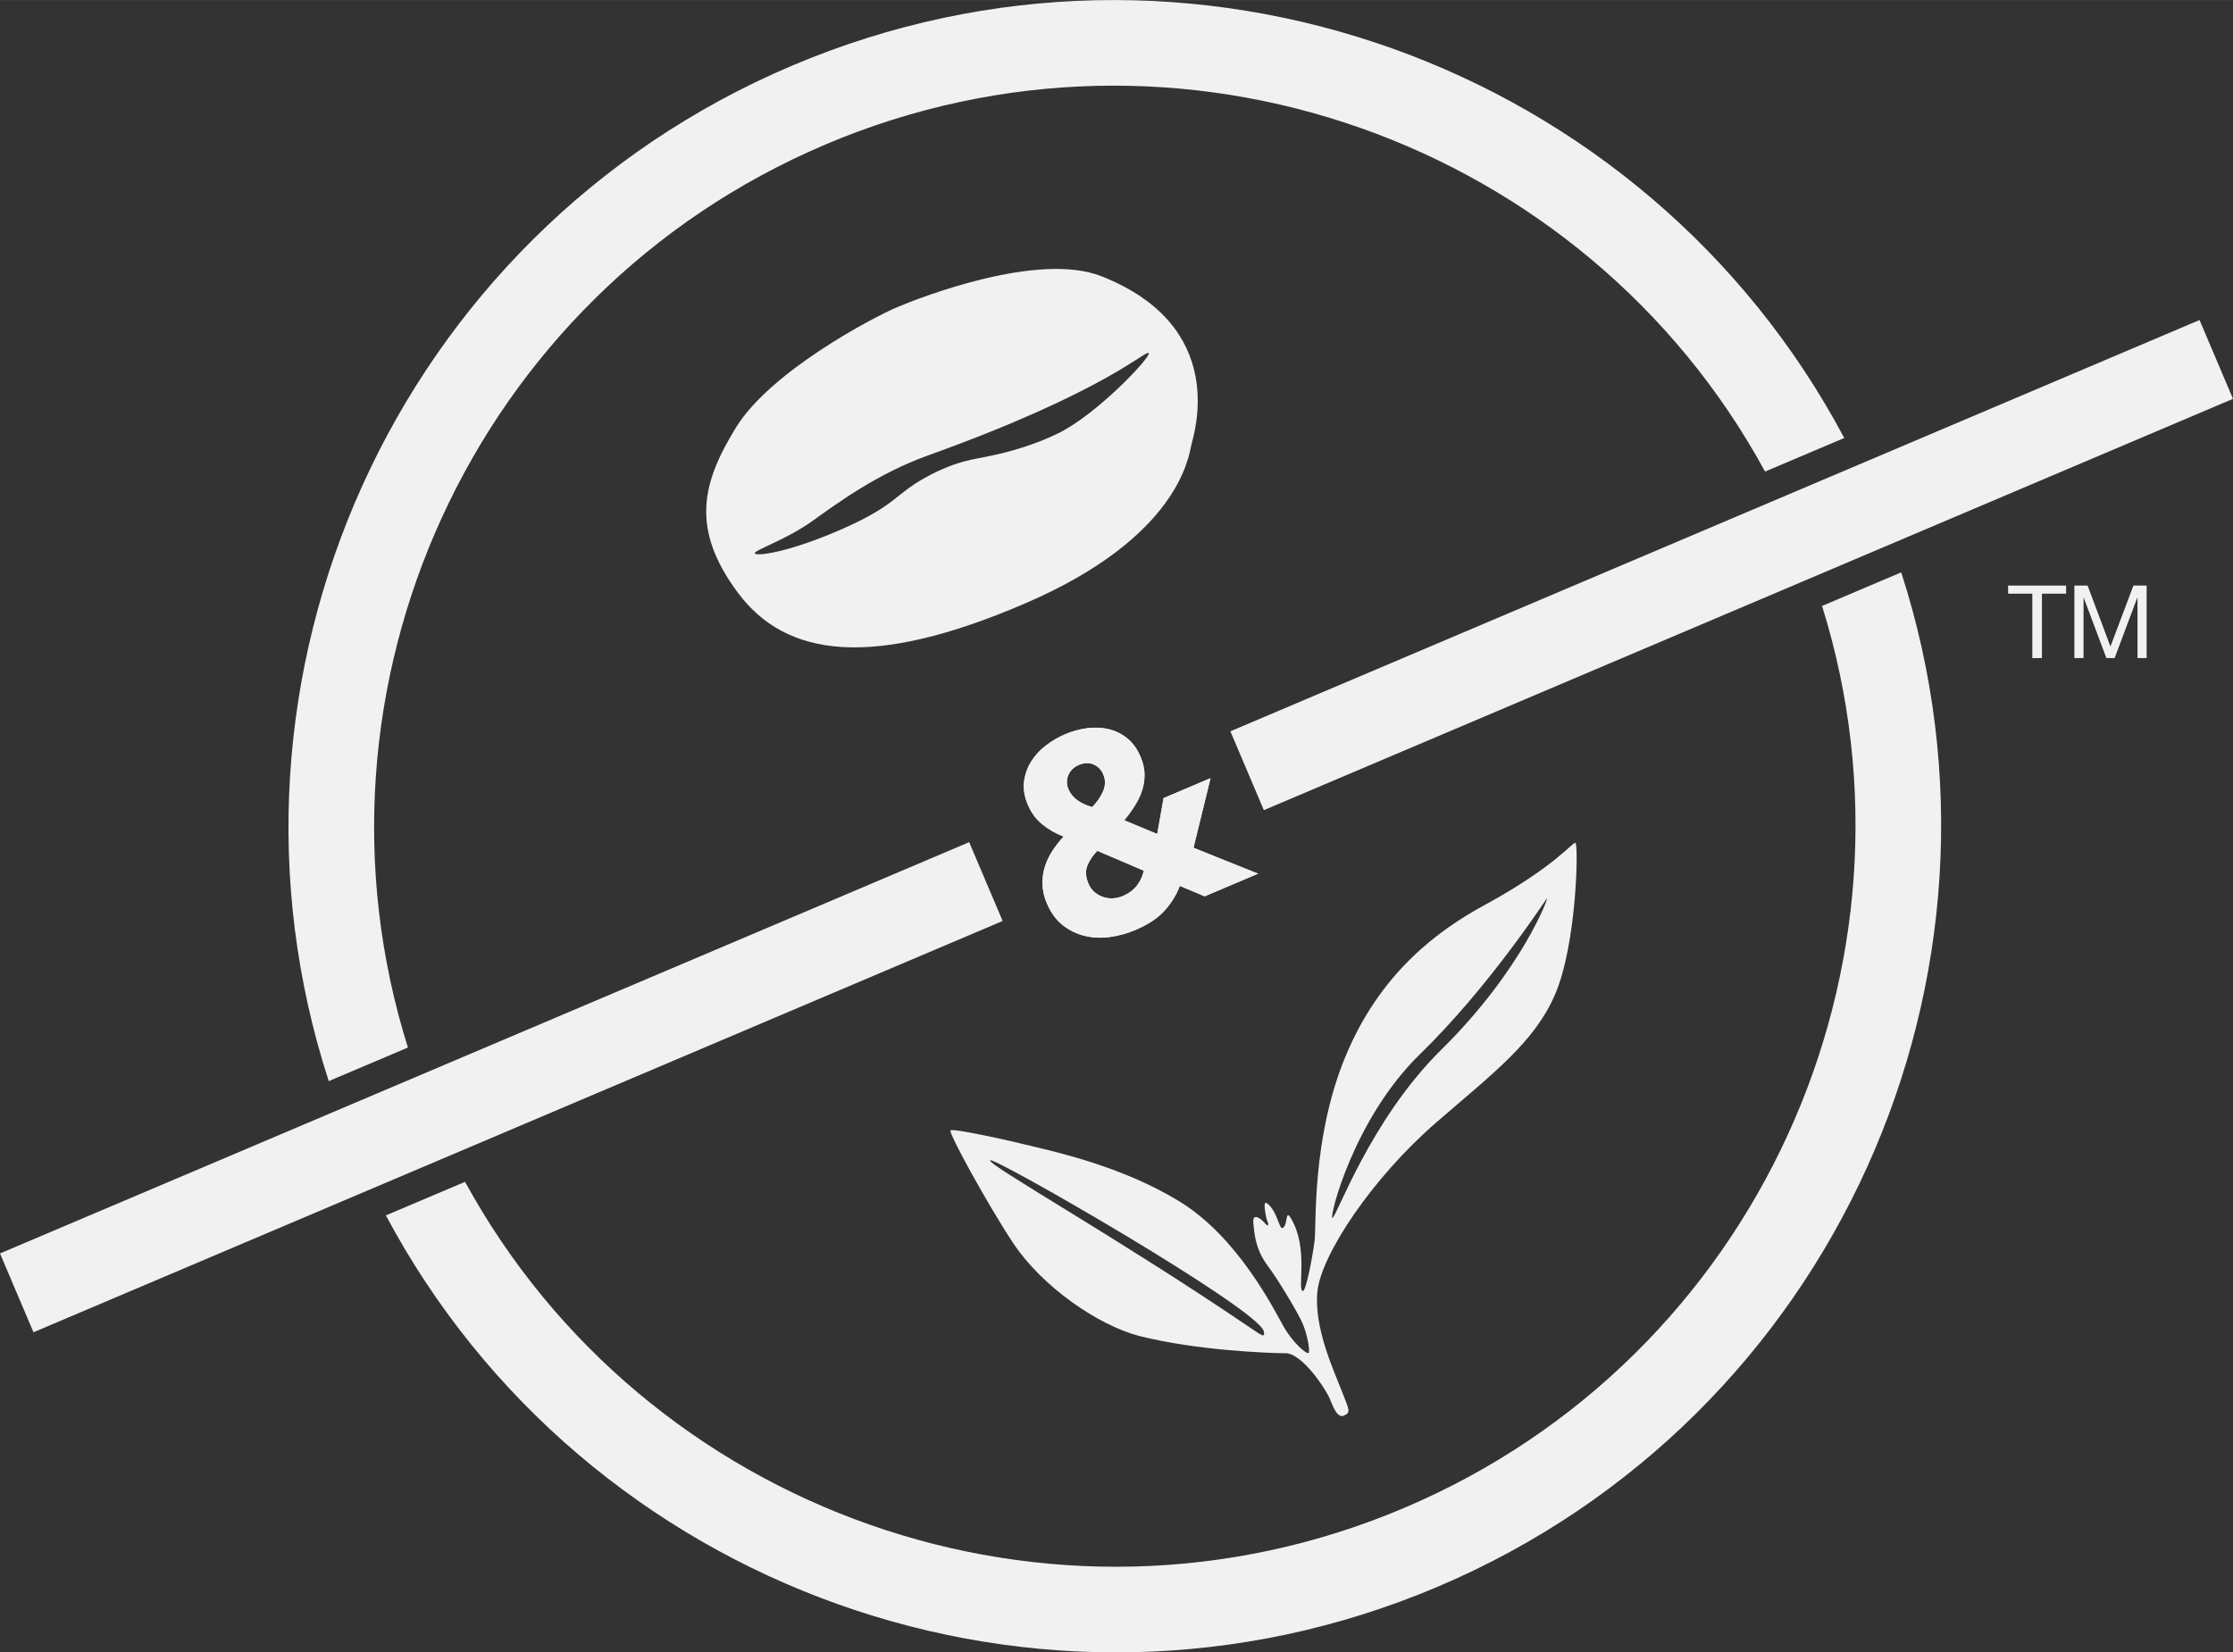 <?xml version="1.0" encoding="UTF-8"?>
<!DOCTYPE svg PUBLIC "-//W3C//DTD SVG 1.1//EN" "http://www.w3.org/Graphics/SVG/1.1/DTD/svg11.dtd">
<!-- Creator: CorelDRAW -->
<svg xmlns="http://www.w3.org/2000/svg" xml:space="preserve" width="1.351in" height="1in" version="1.1" style="shape-rendering:geometricPrecision; text-rendering:geometricPrecision; image-rendering:optimizeQuality; fill-rule:evenodd; clip-rule:evenodd"
viewBox="0 0 1351.06 1000"
 xmlns:xlink="http://www.w3.org/1999/xlink"
 xmlns:xodm="http://www.corel.com/coreldraw/odm/2003">
 <rect x="0" y="0" width="1351.06" height="1000" fill="#333333" stroke="none"/>
 <defs>
  <style type="text/css">
   <![CDATA[
    .fil1 {fill:#F1F1F2}
    .fil0 {fill:#F1F1F2;fill-rule:nonzero}
   ]]>
  </style>
 </defs>
 <g id="Layer_x0020_1">
  <g id="_2244505703200">
   <path class="fil0" d="M667.53 468.62c-1.2,-2.81 -3.15,-4.8 -5.86,-5.99 -2.7,-1.19 -5.67,-1.09 -8.91,0.28 -3.02,1.28 -5.14,3.32 -6.35,6.11 -1.2,2.79 -1.2,5.64 0.02,8.55 1.11,2.61 2.88,4.8 5.3,6.61 2.42,1.8 5.44,3.2 9.09,4.24 2.91,-2.95 5.12,-6.16 6.61,-9.61 1.47,-3.45 1.51,-6.84 0.1,-10.17zm-3.58 46.28c-2.59,2.57 -4.58,5.48 -5.96,8.72 -1.39,3.23 -1.21,6.93 0.55,11.09 0.93,2.19 2.2,3.95 3.81,5.28 1.61,1.34 3.38,2.33 5.3,2.92 1.91,0.6 3.87,0.84 5.92,0.71 2.03,-0.12 3.98,-0.58 5.85,-1.38 3.43,-1.46 6.19,-3.48 8.29,-6.09 2.07,-2.6 3.54,-5.67 4.38,-9.23l-28.14 -12.01zm64.94 27.53l-15.04 -6.33c-1.94,5.24 -4.97,10.19 -9.08,14.82 -4.12,4.63 -10.02,8.57 -17.74,11.85 -5,2.13 -10.16,3.56 -15.51,4.28 -5.33,0.73 -10.42,0.51 -15.3,-0.69 -4.86,-1.19 -9.29,-3.36 -13.27,-6.52 -3.98,-3.16 -7.17,-7.55 -9.56,-13.17 -1.63,-3.85 -2.51,-7.65 -2.63,-11.41 -0.12,-3.76 0.36,-7.34 1.43,-10.74 1.07,-3.41 2.62,-6.63 4.63,-9.7 2.02,-3.06 4.25,-5.92 6.7,-8.55 -4.85,-1.86 -9.16,-4.34 -12.91,-7.41 -3.77,-3.07 -6.66,-7.01 -8.7,-11.79 -2.12,-5 -2.89,-9.7 -2.31,-14.13 0.59,-4.41 2.03,-8.47 4.33,-12.15 2.31,-3.68 5.29,-6.91 8.97,-9.7 3.67,-2.79 7.53,-5.04 11.59,-6.76 4.17,-1.78 8.51,-2.96 13.03,-3.61 4.53,-0.61 8.85,-0.47 13,0.48 4.15,0.94 7.94,2.77 11.37,5.49 3.43,2.71 6.18,6.53 8.24,11.42 1.51,3.54 2.3,6.98 2.36,10.33 0.09,3.35 -0.4,6.63 -1.43,9.82 -1.04,3.21 -2.51,6.33 -4.43,9.34 -1.9,3.02 -4.04,5.95 -6.4,8.8l19.94 8.31 3.84 -21.73 28.42 -12.06 -10.31 42.14 39.07 15.66 -32.31 13.71z"/>
   <path class="fil0" d="M499.37 87.44c213.87,-90.78 459.67,-2.06 568.57,197.93l47.91 -20.32c-120.25,-226.25 -396.53,-327.25 -636.72,-225.3 -240.18,101.96 -359.45,370.85 -280.22,614.52l47.9 -20.33c-68.21,-217.25 38.7,-455.7 252.58,-546.48z"/>
   <path class="fil0" d="M849.61 912.55c-213.65,90.69 -459.19,2.23 -568.24,-197.33l-47.9 20.32c120.41,225.85 396.42,326.58 636.41,224.72 239.97,-101.87 359.24,-370.39 280.43,-613.89l-47.89 20.33c67.79,217.08 -39.14,455.15 -252.8,545.85z"/>
   <polygon class="fil0" points="-0,758.56 20.26,806.26 606.65,557.35 586.39,509.65 "/>
   <polygon class="fil0" points="1330.81,193.65 744.43,442.56 764.68,490.28 1351.06,241.35 "/>
   <path class="fil1" d="M639.91 262.39c-22.07,10.64 -42.97,13.82 -44.77,14.3 -3.74,0.99 -16.24,1.75 -35.23,12.3 -19.01,10.55 -17.7,16.77 -50.41,31.16 -32.72,14.39 -52.02,16.58 -52.8,14.74 -0.79,-1.84 18.73,-8.12 34.48,-19.36 15.75,-11.22 39.58,-28.89 70.48,-39.99 107.59,-38.66 131.72,-64.07 133.35,-61.87 1.63,2.19 -31.36,37.26 -55.11,48.72zm26.56 -95.21c-38.13,-15.07 -109.19,12.58 -123.94,18.83 -14.74,6.27 -76.28,38.75 -97.15,72.57 -20.46,33.16 -27.95,61.18 1.09,100.13 29.06,38.95 80.87,46.45 173.83,6.43 92.96,-40.02 98.9,-88.89 100.56,-96.04 1.66,-7.17 22.63,-71.48 -54.4,-101.92z"/>
   <path class="fil1" d="M872.1 635.19c-43.15,42.53 -63.51,101.69 -65.93,101.86 -2.13,0.13 12.71,-59.91 53,-99.11 41.63,-40.5 75.06,-92.02 76.75,-94.22 1.67,-2.19 -14.44,42.8 -63.82,91.47zm-107.48 170.48c0.89,3.98 -0.61,2.98 -7.72,-1.85 -80.84,-54.94 -159.3,-98.8 -157.85,-101.62 1.43,-2.83 162.51,89.93 165.58,103.47zm188.59 -295.6c-1.83,-0.54 -12.16,14.33 -55.01,37.67 -27.29,14.85 -63.52,40.64 -84.7,92.99 -19.83,48.93 -16.99,100.97 -18.08,109.92 -1.1,8.94 -5.25,31.54 -7.27,30.65 -3.33,-1.45 3.76,-25.75 -7.04,-43.95 -3.83,-6.45 -1.56,5.13 -5.41,5.87 -1.06,0.2 -2.47,-5.43 -4.71,-9.59 -1.97,-3.69 -4.59,-6 -5.34,-5.7 -0.91,0.37 -0.37,4.65 0.33,8.17 0.63,3.28 1.95,4.76 1.14,5.37 -0.68,0.5 -1.88,-1.56 -3.35,-2.84 -2.87,-2.52 -6.13,-3.8 -5.41,2.02 0.61,4.97 0.84,14.87 8.56,25.21 6.43,8.64 16.46,25.41 20.36,33.23 3.8,7.65 5.66,19.5 4.35,19.79 -1.46,0.33 -9.28,-6.03 -15.08,-16.25 -5.8,-10.22 -27.37,-53.78 -62.97,-75.59 -34.66,-21.22 -74.97,-29.91 -89.78,-33.57 -14.8,-3.65 -47.42,-10.81 -48.71,-9.36 -1.32,1.46 22.51,44.89 37.95,68.22 17.34,26.19 51.63,50.01 76.78,56.3 34.76,8.7 78.13,10.29 88.16,10.33 9.69,0.03 24.27,21.46 26.94,28.33 2.67,6.87 5.02,10.87 8.35,9.35 4.15,-1.89 2.97,-3.41 -1.04,-13.8 -5.01,-13.06 -17.45,-39.28 -15.11,-61.45 2.35,-22.17 33.17,-68.59 71.92,-102.14 34.84,-30.15 59.36,-48.57 71.79,-77.33 13.35,-30.91 14.23,-91.3 12.39,-91.83z"/>
   <path class="fil0" d="M667.53 468.62c-1.2,-2.81 -3.15,-4.8 -5.86,-5.99 -2.7,-1.19 -5.67,-1.09 -8.91,0.28 -3.02,1.28 -5.14,3.32 -6.35,6.11 -1.2,2.79 -1.2,5.64 0.02,8.55 1.11,2.61 2.88,4.8 5.3,6.61 2.42,1.8 5.44,3.2 9.09,4.24 2.91,-2.95 5.12,-6.16 6.61,-9.61 1.47,-3.45 1.51,-6.84 0.1,-10.17zm-3.58 46.28c-2.59,2.57 -4.58,5.48 -5.96,8.72 -1.39,3.23 -1.21,6.93 0.55,11.09 0.93,2.19 2.2,3.95 3.81,5.28 1.61,1.34 3.38,2.33 5.3,2.92 1.91,0.6 3.87,0.84 5.92,0.71 2.03,-0.12 3.98,-0.58 5.85,-1.38 3.43,-1.46 6.19,-3.48 8.29,-6.09 2.07,-2.6 3.54,-5.67 4.38,-9.23l-28.14 -12.01zm64.94 27.53l-15.04 -6.33c-1.94,5.24 -4.97,10.19 -9.08,14.82 -4.12,4.63 -10.02,8.57 -17.74,11.85 -5,2.13 -10.16,3.56 -15.51,4.28 -5.33,0.73 -10.42,0.51 -15.3,-0.69 -4.86,-1.19 -9.29,-3.36 -13.27,-6.52 -3.98,-3.16 -7.17,-7.55 -9.56,-13.17 -1.63,-3.85 -2.51,-7.65 -2.63,-11.41 -0.12,-3.76 0.36,-7.34 1.43,-10.74 1.07,-3.41 2.62,-6.63 4.63,-9.7 2.02,-3.06 4.25,-5.92 6.7,-8.55 -4.85,-1.86 -9.16,-4.34 -12.91,-7.41 -3.77,-3.07 -6.66,-7.01 -8.7,-11.79 -2.12,-5 -2.89,-9.7 -2.31,-14.13 0.59,-4.41 2.03,-8.47 4.33,-12.15 2.31,-3.68 5.29,-6.91 8.97,-9.7 3.67,-2.79 7.53,-5.04 11.59,-6.76 4.17,-1.78 8.51,-2.96 13.03,-3.61 4.53,-0.61 8.85,-0.47 13,0.48 4.15,0.94 7.94,2.77 11.37,5.49 3.43,2.71 6.18,6.53 8.24,11.42 1.51,3.54 2.3,6.98 2.36,10.33 0.09,3.35 -0.4,6.63 -1.43,9.82 -1.04,3.21 -2.51,6.33 -4.43,9.34 -1.9,3.02 -4.04,5.95 -6.4,8.8l19.94 8.31 3.84 -21.73 28.42 -12.06 -10.31 42.14 39.07 15.66 -32.31 13.71z"/>
   <polygon class="fil0" points="1229.63,359.27 1214.99,359.27 1214.99,354.36 1250.08,354.36 1250.08,359.27 1235.46,359.27 1235.46,398.25 1229.63,398.25 "/>
   <polygon class="fil0" points="1255.09,354.36 1263.09,354.36 1276.91,391.24 1290.81,354.36 1298.8,354.36 1298.8,398.24 1293.27,398.24 1293.27,361.73 1293.14,361.73 1279.44,398.24 1274.46,398.24 1260.75,361.73 1260.63,361.73 1260.63,398.24 1255.09,398.24 "/>
  </g>
 </g>
</svg>
